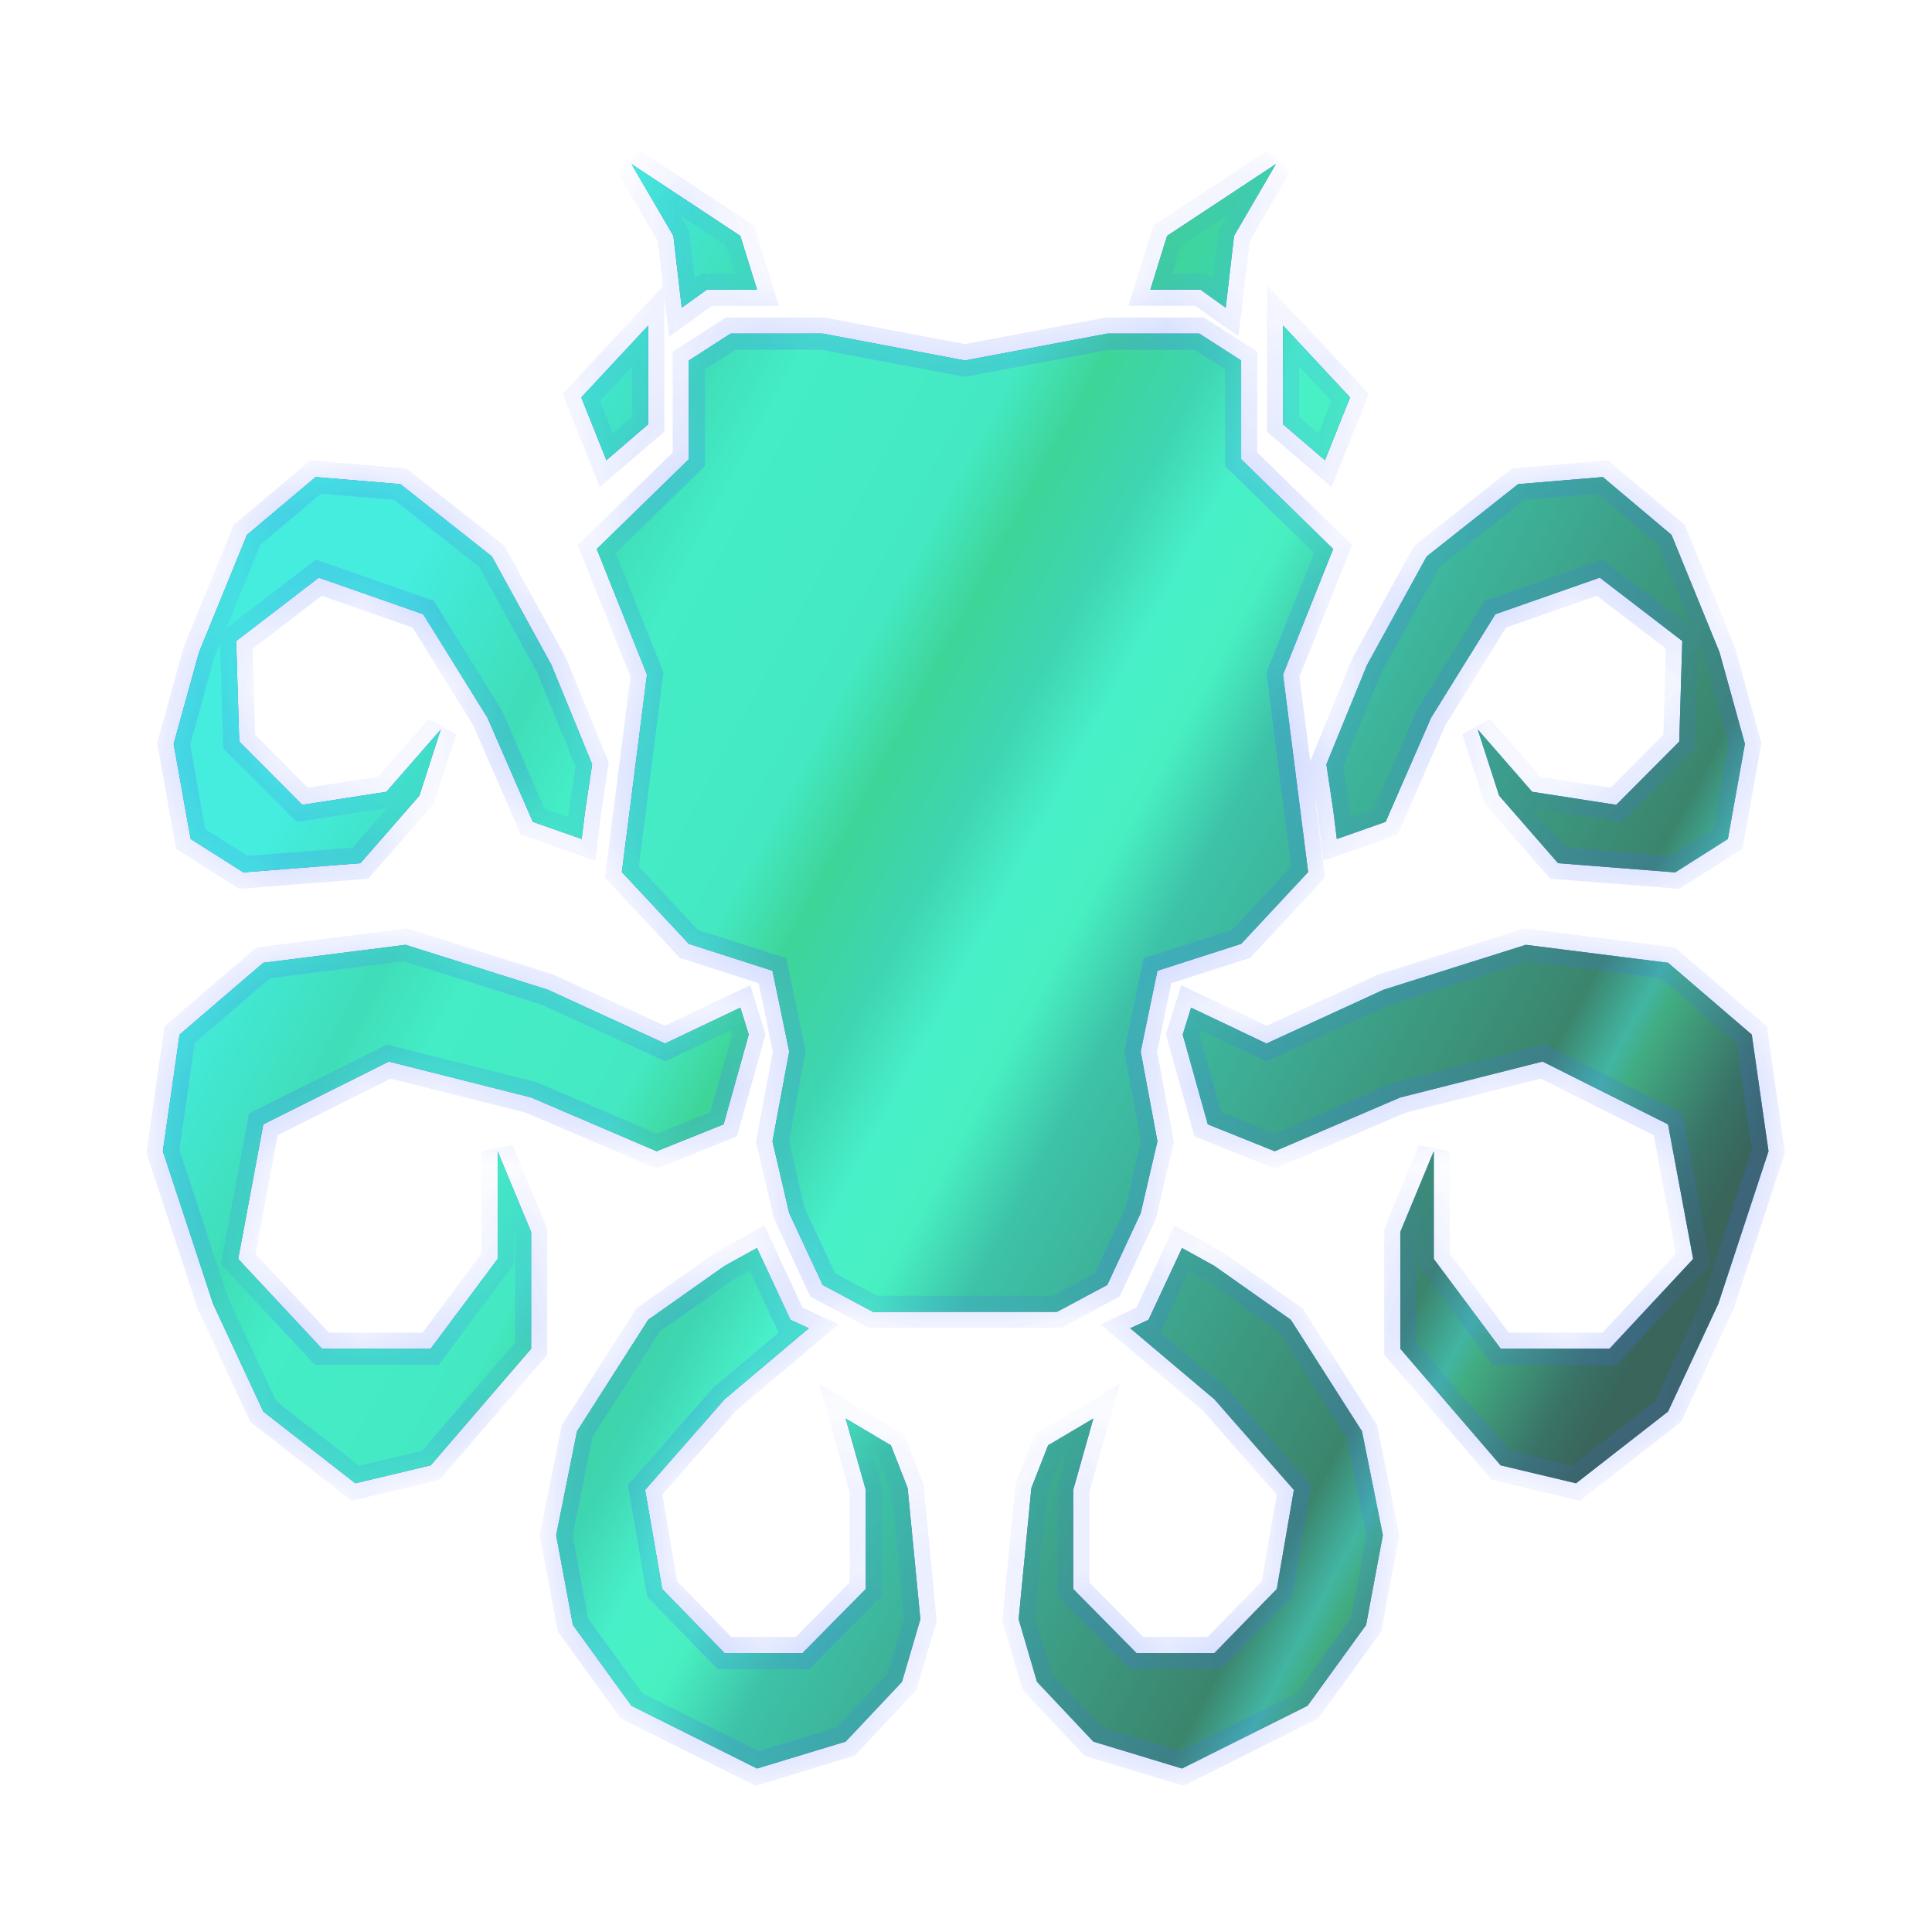 <svg preserveAspectRatio="none" width="100%" height="100%" overflow="visible" style="display: block;" viewBox="0 0 24 24" fill="none" xmlns="http://www.w3.org/2000/svg">
<g id="Vector 34" opacity="0.8">
<g id="Vector" filter="url(#filter0_d_0_32)">
<mask id="path-1-inside-1_0_32" fill="white">
<path fill-rule="evenodd" clip-rule="evenodd" d="M8.463 2.773L8.365 1.93L7.894 1.123L7.845 1.038L7.925 1.091L9.196 1.93L9.391 2.555L9.404 2.599H9.36H8.78L8.508 2.794L8.469 2.822L8.463 2.773ZM7.516 4.675L7.221 3.937L8.01 3.09L8.052 3.045V3.108V4.271L7.567 4.688L7.533 4.717L7.516 4.675ZM8.557 3.478L9.076 3.144H10.22L11.987 3.478L13.755 3.144H14.898L15.418 3.478V4.705L16.561 5.82L15.938 7.38L16.25 9.833L15.418 10.725L14.378 11.059L14.17 12.063L14.378 13.178L14.17 14.07L13.755 14.962L13.131 15.296H11.987H10.844L10.22 14.962L9.804 14.07L9.596 13.178L9.804 12.063L9.596 11.059L8.557 10.725L7.725 9.833L8.037 7.38L7.413 5.82L8.557 4.705V3.478ZM17.213 9.209L16.648 9.408L16.607 9.422L16.601 9.378L16.562 9.065L16.477 8.495L16.981 7.262L17.723 5.912L18.859 5.014L19.911 4.926L20.764 5.644L21.361 7.104L21.676 8.241L21.464 9.422L20.81 9.837L19.355 9.723L18.623 8.884L18.39 8.165L18.357 8.061L18.428 8.143L19.033 8.836L20.078 8.998L20.86 8.212L20.898 6.963L19.873 6.176L18.576 6.63L17.778 7.915L17.213 9.209ZM8.989 12.967L8.157 13.301L6.598 12.633L4.83 12.187L3.271 12.967L2.959 14.639L3.999 15.754H5.35L6.182 14.639V13.413V13.301L6.224 13.404L6.598 14.305V15.754L5.35 17.203L4.414 17.426L3.271 16.535L2.647 15.197L2.023 13.301L2.231 11.852L3.271 10.96L5.038 10.737L6.806 11.295L8.261 11.963L9.158 11.536L9.197 11.518L9.21 11.56L9.301 11.852L8.989 12.967ZM15.004 12.967L15.835 13.301L17.395 12.633L19.162 12.187L20.721 12.967L21.033 14.639L19.994 15.754H18.642L17.811 14.639V13.413V13.301L17.768 13.404L17.395 14.305V15.754L18.642 17.203L19.578 17.426L20.721 16.535L21.345 15.197L21.969 13.301L21.761 11.852L20.721 10.96L18.954 10.737L17.187 11.295L15.732 11.963L14.835 11.536L14.796 11.518L14.783 11.56L14.692 11.852L15.004 12.967ZM7.185 9.408L6.619 9.209L6.055 7.915L5.257 6.63L3.96 6.176L2.934 6.963L2.972 8.212L3.755 8.998L4.8 8.836L5.405 8.143L5.476 8.061L5.442 8.165L5.21 8.884L4.477 9.723L3.023 9.837L2.368 9.422L2.157 8.241L2.472 7.104L3.068 5.644L3.921 4.926L4.974 5.014L6.11 5.912L6.851 7.262L7.356 8.495L7.27 9.065L7.231 9.378L7.226 9.422L7.185 9.408ZM9 16.383L10.01 15.531L10.047 15.5L10.004 15.48L9.819 15.395L9.422 14.543L9.404 14.503L9.366 14.524L9 14.726L8.052 15.395L7.168 16.78L6.909 18.071L7.117 19.186L7.844 20.189L9.404 20.969L10.505 20.635L11.205 19.892L11.433 19.114L11.275 17.485L11.067 16.954L10.558 16.653L10.505 16.621L10.522 16.682L10.755 17.508V18.739L9.969 19.535H9L8.226 18.739L8.014 17.508L9 16.383ZM14.077 15.531L15.086 16.383L16.073 17.508L15.861 18.739L15.086 19.535H14.118L13.332 18.739V17.508L13.565 16.682L13.582 16.621L13.529 16.653L13.02 16.954L12.812 17.485L12.654 19.114L12.882 19.892L13.582 20.635L14.683 20.969L16.243 20.189L16.97 19.186L17.178 18.071L16.919 16.78L16.035 15.395L15.086 14.726L14.721 14.524L14.683 14.503L14.665 14.543L14.267 15.395L14.083 15.48L14.04 15.5L14.077 15.531ZM16.771 3.937L16.476 4.675L16.459 4.717L16.425 4.688L15.939 4.271V3.108V3.045L15.982 3.09L16.771 3.937ZM15.33 1.93L15.232 2.773L15.226 2.822L15.186 2.794L14.914 2.599H14.335H14.29L14.304 2.555L14.498 1.93L15.769 1.091L15.849 1.038L15.8 1.123L15.33 1.93Z"/>
</mask>
<path fill-rule="evenodd" clip-rule="evenodd" d="M8.463 2.773L8.365 1.93L7.894 1.123L7.845 1.038L7.925 1.091L9.196 1.93L9.391 2.555L9.404 2.599H9.36H8.78L8.508 2.794L8.469 2.822L8.463 2.773ZM7.516 4.675L7.221 3.937L8.01 3.09L8.052 3.045V3.108V4.271L7.567 4.688L7.533 4.717L7.516 4.675ZM8.557 3.478L9.076 3.144H10.22L11.987 3.478L13.755 3.144H14.898L15.418 3.478V4.705L16.561 5.82L15.938 7.38L16.25 9.833L15.418 10.725L14.378 11.059L14.17 12.063L14.378 13.178L14.17 14.07L13.755 14.962L13.131 15.296H11.987H10.844L10.22 14.962L9.804 14.07L9.596 13.178L9.804 12.063L9.596 11.059L8.557 10.725L7.725 9.833L8.037 7.38L7.413 5.82L8.557 4.705V3.478ZM17.213 9.209L16.648 9.408L16.607 9.422L16.601 9.378L16.562 9.065L16.477 8.495L16.981 7.262L17.723 5.912L18.859 5.014L19.911 4.926L20.764 5.644L21.361 7.104L21.676 8.241L21.464 9.422L20.81 9.837L19.355 9.723L18.623 8.884L18.39 8.165L18.357 8.061L18.428 8.143L19.033 8.836L20.078 8.998L20.86 8.212L20.898 6.963L19.873 6.176L18.576 6.63L17.778 7.915L17.213 9.209ZM8.989 12.967L8.157 13.301L6.598 12.633L4.83 12.187L3.271 12.967L2.959 14.639L3.999 15.754H5.35L6.182 14.639V13.413V13.301L6.224 13.404L6.598 14.305V15.754L5.35 17.203L4.414 17.426L3.271 16.535L2.647 15.197L2.023 13.301L2.231 11.852L3.271 10.96L5.038 10.737L6.806 11.295L8.261 11.963L9.158 11.536L9.197 11.518L9.21 11.56L9.301 11.852L8.989 12.967ZM15.004 12.967L15.835 13.301L17.395 12.633L19.162 12.187L20.721 12.967L21.033 14.639L19.994 15.754H18.642L17.811 14.639V13.413V13.301L17.768 13.404L17.395 14.305V15.754L18.642 17.203L19.578 17.426L20.721 16.535L21.345 15.197L21.969 13.301L21.761 11.852L20.721 10.96L18.954 10.737L17.187 11.295L15.732 11.963L14.835 11.536L14.796 11.518L14.783 11.56L14.692 11.852L15.004 12.967ZM7.185 9.408L6.619 9.209L6.055 7.915L5.257 6.63L3.96 6.176L2.934 6.963L2.972 8.212L3.755 8.998L4.8 8.836L5.405 8.143L5.476 8.061L5.442 8.165L5.21 8.884L4.477 9.723L3.023 9.837L2.368 9.422L2.157 8.241L2.472 7.104L3.068 5.644L3.921 4.926L4.974 5.014L6.11 5.912L6.851 7.262L7.356 8.495L7.27 9.065L7.231 9.378L7.226 9.422L7.185 9.408ZM9 16.383L10.01 15.531L10.047 15.5L10.004 15.48L9.819 15.395L9.422 14.543L9.404 14.503L9.366 14.524L9 14.726L8.052 15.395L7.168 16.78L6.909 18.071L7.117 19.186L7.844 20.189L9.404 20.969L10.505 20.635L11.205 19.892L11.433 19.114L11.275 17.485L11.067 16.954L10.558 16.653L10.505 16.621L10.522 16.682L10.755 17.508V18.739L9.969 19.535H9L8.226 18.739L8.014 17.508L9 16.383ZM14.077 15.531L15.086 16.383L16.073 17.508L15.861 18.739L15.086 19.535H14.118L13.332 18.739V17.508L13.565 16.682L13.582 16.621L13.529 16.653L13.02 16.954L12.812 17.485L12.654 19.114L12.882 19.892L13.582 20.635L14.683 20.969L16.243 20.189L16.97 19.186L17.178 18.071L16.919 16.78L16.035 15.395L15.086 14.726L14.721 14.524L14.683 14.503L14.665 14.543L14.267 15.395L14.083 15.48L14.04 15.5L14.077 15.531ZM16.771 3.937L16.476 4.675L16.459 4.717L16.425 4.688L15.939 4.271V3.108V3.045L15.982 3.09L16.771 3.937ZM15.33 1.93L15.232 2.773L15.226 2.822L15.186 2.794L14.914 2.599H14.335H14.29L14.304 2.555L14.498 1.93L15.769 1.091L15.849 1.038L15.8 1.123L15.33 1.93Z" fill="#1945FA"/>
<path fill-rule="evenodd" clip-rule="evenodd" d="M8.463 2.773L8.365 1.93L7.894 1.123L7.845 1.038L7.925 1.091L9.196 1.93L9.391 2.555L9.404 2.599H9.36H8.78L8.508 2.794L8.469 2.822L8.463 2.773ZM7.516 4.675L7.221 3.937L8.01 3.09L8.052 3.045V3.108V4.271L7.567 4.688L7.533 4.717L7.516 4.675ZM8.557 3.478L9.076 3.144H10.22L11.987 3.478L13.755 3.144H14.898L15.418 3.478V4.705L16.561 5.82L15.938 7.38L16.25 9.833L15.418 10.725L14.378 11.059L14.17 12.063L14.378 13.178L14.17 14.07L13.755 14.962L13.131 15.296H11.987H10.844L10.22 14.962L9.804 14.07L9.596 13.178L9.804 12.063L9.596 11.059L8.557 10.725L7.725 9.833L8.037 7.38L7.413 5.82L8.557 4.705V3.478ZM17.213 9.209L16.648 9.408L16.607 9.422L16.601 9.378L16.562 9.065L16.477 8.495L16.981 7.262L17.723 5.912L18.859 5.014L19.911 4.926L20.764 5.644L21.361 7.104L21.676 8.241L21.464 9.422L20.81 9.837L19.355 9.723L18.623 8.884L18.39 8.165L18.357 8.061L18.428 8.143L19.033 8.836L20.078 8.998L20.86 8.212L20.898 6.963L19.873 6.176L18.576 6.63L17.778 7.915L17.213 9.209ZM8.989 12.967L8.157 13.301L6.598 12.633L4.83 12.187L3.271 12.967L2.959 14.639L3.999 15.754H5.35L6.182 14.639V13.413V13.301L6.224 13.404L6.598 14.305V15.754L5.35 17.203L4.414 17.426L3.271 16.535L2.647 15.197L2.023 13.301L2.231 11.852L3.271 10.96L5.038 10.737L6.806 11.295L8.261 11.963L9.158 11.536L9.197 11.518L9.21 11.56L9.301 11.852L8.989 12.967ZM15.004 12.967L15.835 13.301L17.395 12.633L19.162 12.187L20.721 12.967L21.033 14.639L19.994 15.754H18.642L17.811 14.639V13.413V13.301L17.768 13.404L17.395 14.305V15.754L18.642 17.203L19.578 17.426L20.721 16.535L21.345 15.197L21.969 13.301L21.761 11.852L20.721 10.96L18.954 10.737L17.187 11.295L15.732 11.963L14.835 11.536L14.796 11.518L14.783 11.56L14.692 11.852L15.004 12.967ZM7.185 9.408L6.619 9.209L6.055 7.915L5.257 6.63L3.96 6.176L2.934 6.963L2.972 8.212L3.755 8.998L4.8 8.836L5.405 8.143L5.476 8.061L5.442 8.165L5.21 8.884L4.477 9.723L3.023 9.837L2.368 9.422L2.157 8.241L2.472 7.104L3.068 5.644L3.921 4.926L4.974 5.014L6.11 5.912L6.851 7.262L7.356 8.495L7.27 9.065L7.231 9.378L7.226 9.422L7.185 9.408ZM9 16.383L10.01 15.531L10.047 15.5L10.004 15.48L9.819 15.395L9.422 14.543L9.404 14.503L9.366 14.524L9 14.726L8.052 15.395L7.168 16.78L6.909 18.071L7.117 19.186L7.844 20.189L9.404 20.969L10.505 20.635L11.205 19.892L11.433 19.114L11.275 17.485L11.067 16.954L10.558 16.653L10.505 16.621L10.522 16.682L10.755 17.508V18.739L9.969 19.535H9L8.226 18.739L8.014 17.508L9 16.383ZM14.077 15.531L15.086 16.383L16.073 17.508L15.861 18.739L15.086 19.535H14.118L13.332 18.739V17.508L13.565 16.682L13.582 16.621L13.529 16.653L13.02 16.954L12.812 17.485L12.654 19.114L12.882 19.892L13.582 20.635L14.683 20.969L16.243 20.189L16.97 19.186L17.178 18.071L16.919 16.78L16.035 15.395L15.086 14.726L14.721 14.524L14.683 14.503L14.665 14.543L14.267 15.395L14.083 15.48L14.04 15.5L14.077 15.531ZM16.771 3.937L16.476 4.675L16.459 4.717L16.425 4.688L15.939 4.271V3.108V3.045L15.982 3.09L16.771 3.937ZM15.33 1.93L15.232 2.773L15.226 2.822L15.186 2.794L14.914 2.599H14.335H14.29L14.304 2.555L14.498 1.93L15.769 1.091L15.849 1.038L15.8 1.123L15.33 1.93Z" fill="url(#paint0_linear_0_32)"/>
<path fill-rule="evenodd" clip-rule="evenodd" d="M8.463 2.773L8.365 1.93L7.894 1.123L7.845 1.038L7.925 1.091L9.196 1.93L9.391 2.555L9.404 2.599H9.36H8.78L8.508 2.794L8.469 2.822L8.463 2.773ZM7.516 4.675L7.221 3.937L8.01 3.09L8.052 3.045V3.108V4.271L7.567 4.688L7.533 4.717L7.516 4.675ZM8.557 3.478L9.076 3.144H10.22L11.987 3.478L13.755 3.144H14.898L15.418 3.478V4.705L16.561 5.82L15.938 7.38L16.25 9.833L15.418 10.725L14.378 11.059L14.17 12.063L14.378 13.178L14.17 14.07L13.755 14.962L13.131 15.296H11.987H10.844L10.22 14.962L9.804 14.07L9.596 13.178L9.804 12.063L9.596 11.059L8.557 10.725L7.725 9.833L8.037 7.38L7.413 5.82L8.557 4.705V3.478ZM17.213 9.209L16.648 9.408L16.607 9.422L16.601 9.378L16.562 9.065L16.477 8.495L16.981 7.262L17.723 5.912L18.859 5.014L19.911 4.926L20.764 5.644L21.361 7.104L21.676 8.241L21.464 9.422L20.81 9.837L19.355 9.723L18.623 8.884L18.39 8.165L18.357 8.061L18.428 8.143L19.033 8.836L20.078 8.998L20.86 8.212L20.898 6.963L19.873 6.176L18.576 6.63L17.778 7.915L17.213 9.209ZM8.989 12.967L8.157 13.301L6.598 12.633L4.83 12.187L3.271 12.967L2.959 14.639L3.999 15.754H5.35L6.182 14.639V13.413V13.301L6.224 13.404L6.598 14.305V15.754L5.35 17.203L4.414 17.426L3.271 16.535L2.647 15.197L2.023 13.301L2.231 11.852L3.271 10.96L5.038 10.737L6.806 11.295L8.261 11.963L9.158 11.536L9.197 11.518L9.21 11.56L9.301 11.852L8.989 12.967ZM15.004 12.967L15.835 13.301L17.395 12.633L19.162 12.187L20.721 12.967L21.033 14.639L19.994 15.754H18.642L17.811 14.639V13.413V13.301L17.768 13.404L17.395 14.305V15.754L18.642 17.203L19.578 17.426L20.721 16.535L21.345 15.197L21.969 13.301L21.761 11.852L20.721 10.96L18.954 10.737L17.187 11.295L15.732 11.963L14.835 11.536L14.796 11.518L14.783 11.56L14.692 11.852L15.004 12.967ZM7.185 9.408L6.619 9.209L6.055 7.915L5.257 6.63L3.96 6.176L2.934 6.963L2.972 8.212L3.755 8.998L4.8 8.836L5.405 8.143L5.476 8.061L5.442 8.165L5.21 8.884L4.477 9.723L3.023 9.837L2.368 9.422L2.157 8.241L2.472 7.104L3.068 5.644L3.921 4.926L4.974 5.014L6.11 5.912L6.851 7.262L7.356 8.495L7.27 9.065L7.231 9.378L7.226 9.422L7.185 9.408ZM9 16.383L10.01 15.531L10.047 15.5L10.004 15.48L9.819 15.395L9.422 14.543L9.404 14.503L9.366 14.524L9 14.726L8.052 15.395L7.168 16.78L6.909 18.071L7.117 19.186L7.844 20.189L9.404 20.969L10.505 20.635L11.205 19.892L11.433 19.114L11.275 17.485L11.067 16.954L10.558 16.653L10.505 16.621L10.522 16.682L10.755 17.508V18.739L9.969 19.535H9L8.226 18.739L8.014 17.508L9 16.383ZM14.077 15.531L15.086 16.383L16.073 17.508L15.861 18.739L15.086 19.535H14.118L13.332 18.739V17.508L13.565 16.682L13.582 16.621L13.529 16.653L13.02 16.954L12.812 17.485L12.654 19.114L12.882 19.892L13.582 20.635L14.683 20.969L16.243 20.189L16.97 19.186L17.178 18.071L16.919 16.78L16.035 15.395L15.086 14.726L14.721 14.524L14.683 14.503L14.665 14.543L14.267 15.395L14.083 15.48L14.04 15.5L14.077 15.531ZM16.771 3.937L16.476 4.675L16.459 4.717L16.425 4.688L15.939 4.271V3.108V3.045L15.982 3.09L16.771 3.937ZM15.33 1.93L15.232 2.773L15.226 2.822L15.186 2.794L14.914 2.599H14.335H14.29L14.304 2.555L14.498 1.93L15.769 1.091L15.849 1.038L15.8 1.123L15.33 1.93Z" stroke="#1945FA" stroke-opacity="0.3" stroke-width="0.4" mask="url(#path-1-inside-1_0_32)"/>
</g>
</g>
<defs>
<filter id="filter0_d_0_32" x="0.023" y="0.038" width="23.945" height="23.931" filterUnits="userSpaceOnUse" color-interpolation-filters="sRGB">
<feFlood flood-opacity="0" result="BackgroundImageFix"/>
<feColorMatrix in="SourceAlpha" type="matrix" values="0 0 0 0 0 0 0 0 0 0 0 0 0 0 0 0 0 0 127 0" result="hardAlpha"/>
<feOffset dy="1"/>
<feGaussianBlur stdDeviation="1"/>
<feComposite in2="hardAlpha" operator="out"/>
<feColorMatrix type="matrix" values="0 0 0 0 0 0 0 0 0 0 0 0 0 0 0 0 0 0 0.48 0"/>
<feBlend mode="normal" in2="BackgroundImageFix" result="effect1_dropShadow_0_32"/>
<feBlend mode="normal" in="SourceGraphic" in2="effect1_dropShadow_0_32" result="shape"/>
</filter>
<linearGradient id="paint0_linear_0_32" x1="3.389" y1="9.305" x2="19.277" y2="17.862" gradientUnits="userSpaceOnUse">
<stop stop-color="#15E8D6"/>
<stop offset="0.112" stop-color="#0FD5A7"/>
<stop offset="0.165" stop-color="#15E8B7"/>
<stop offset="0.298" stop-color="#15E4B4"/>
<stop offset="0.351" stop-color="#0ECA7F"/>
<stop offset="0.413" stop-color="#0ECA9E"/>
<stop offset="0.466" stop-color="#1AECBB"/>
<stop offset="0.517" stop-color="#1AECB1"/>
<stop offset="0.575" stop-color="#0DB392"/>
<stop offset="0.848" stop-color="#0A6648"/>
<stop offset="0.887" stop-color="#13A38B"/>
<stop offset="0.903" stop-color="#129862"/>
<stop offset="0.967" stop-color="#085042"/>
<stop offset="1" stop-color="#083E31"/>
</linearGradient>
</defs>
</svg>
